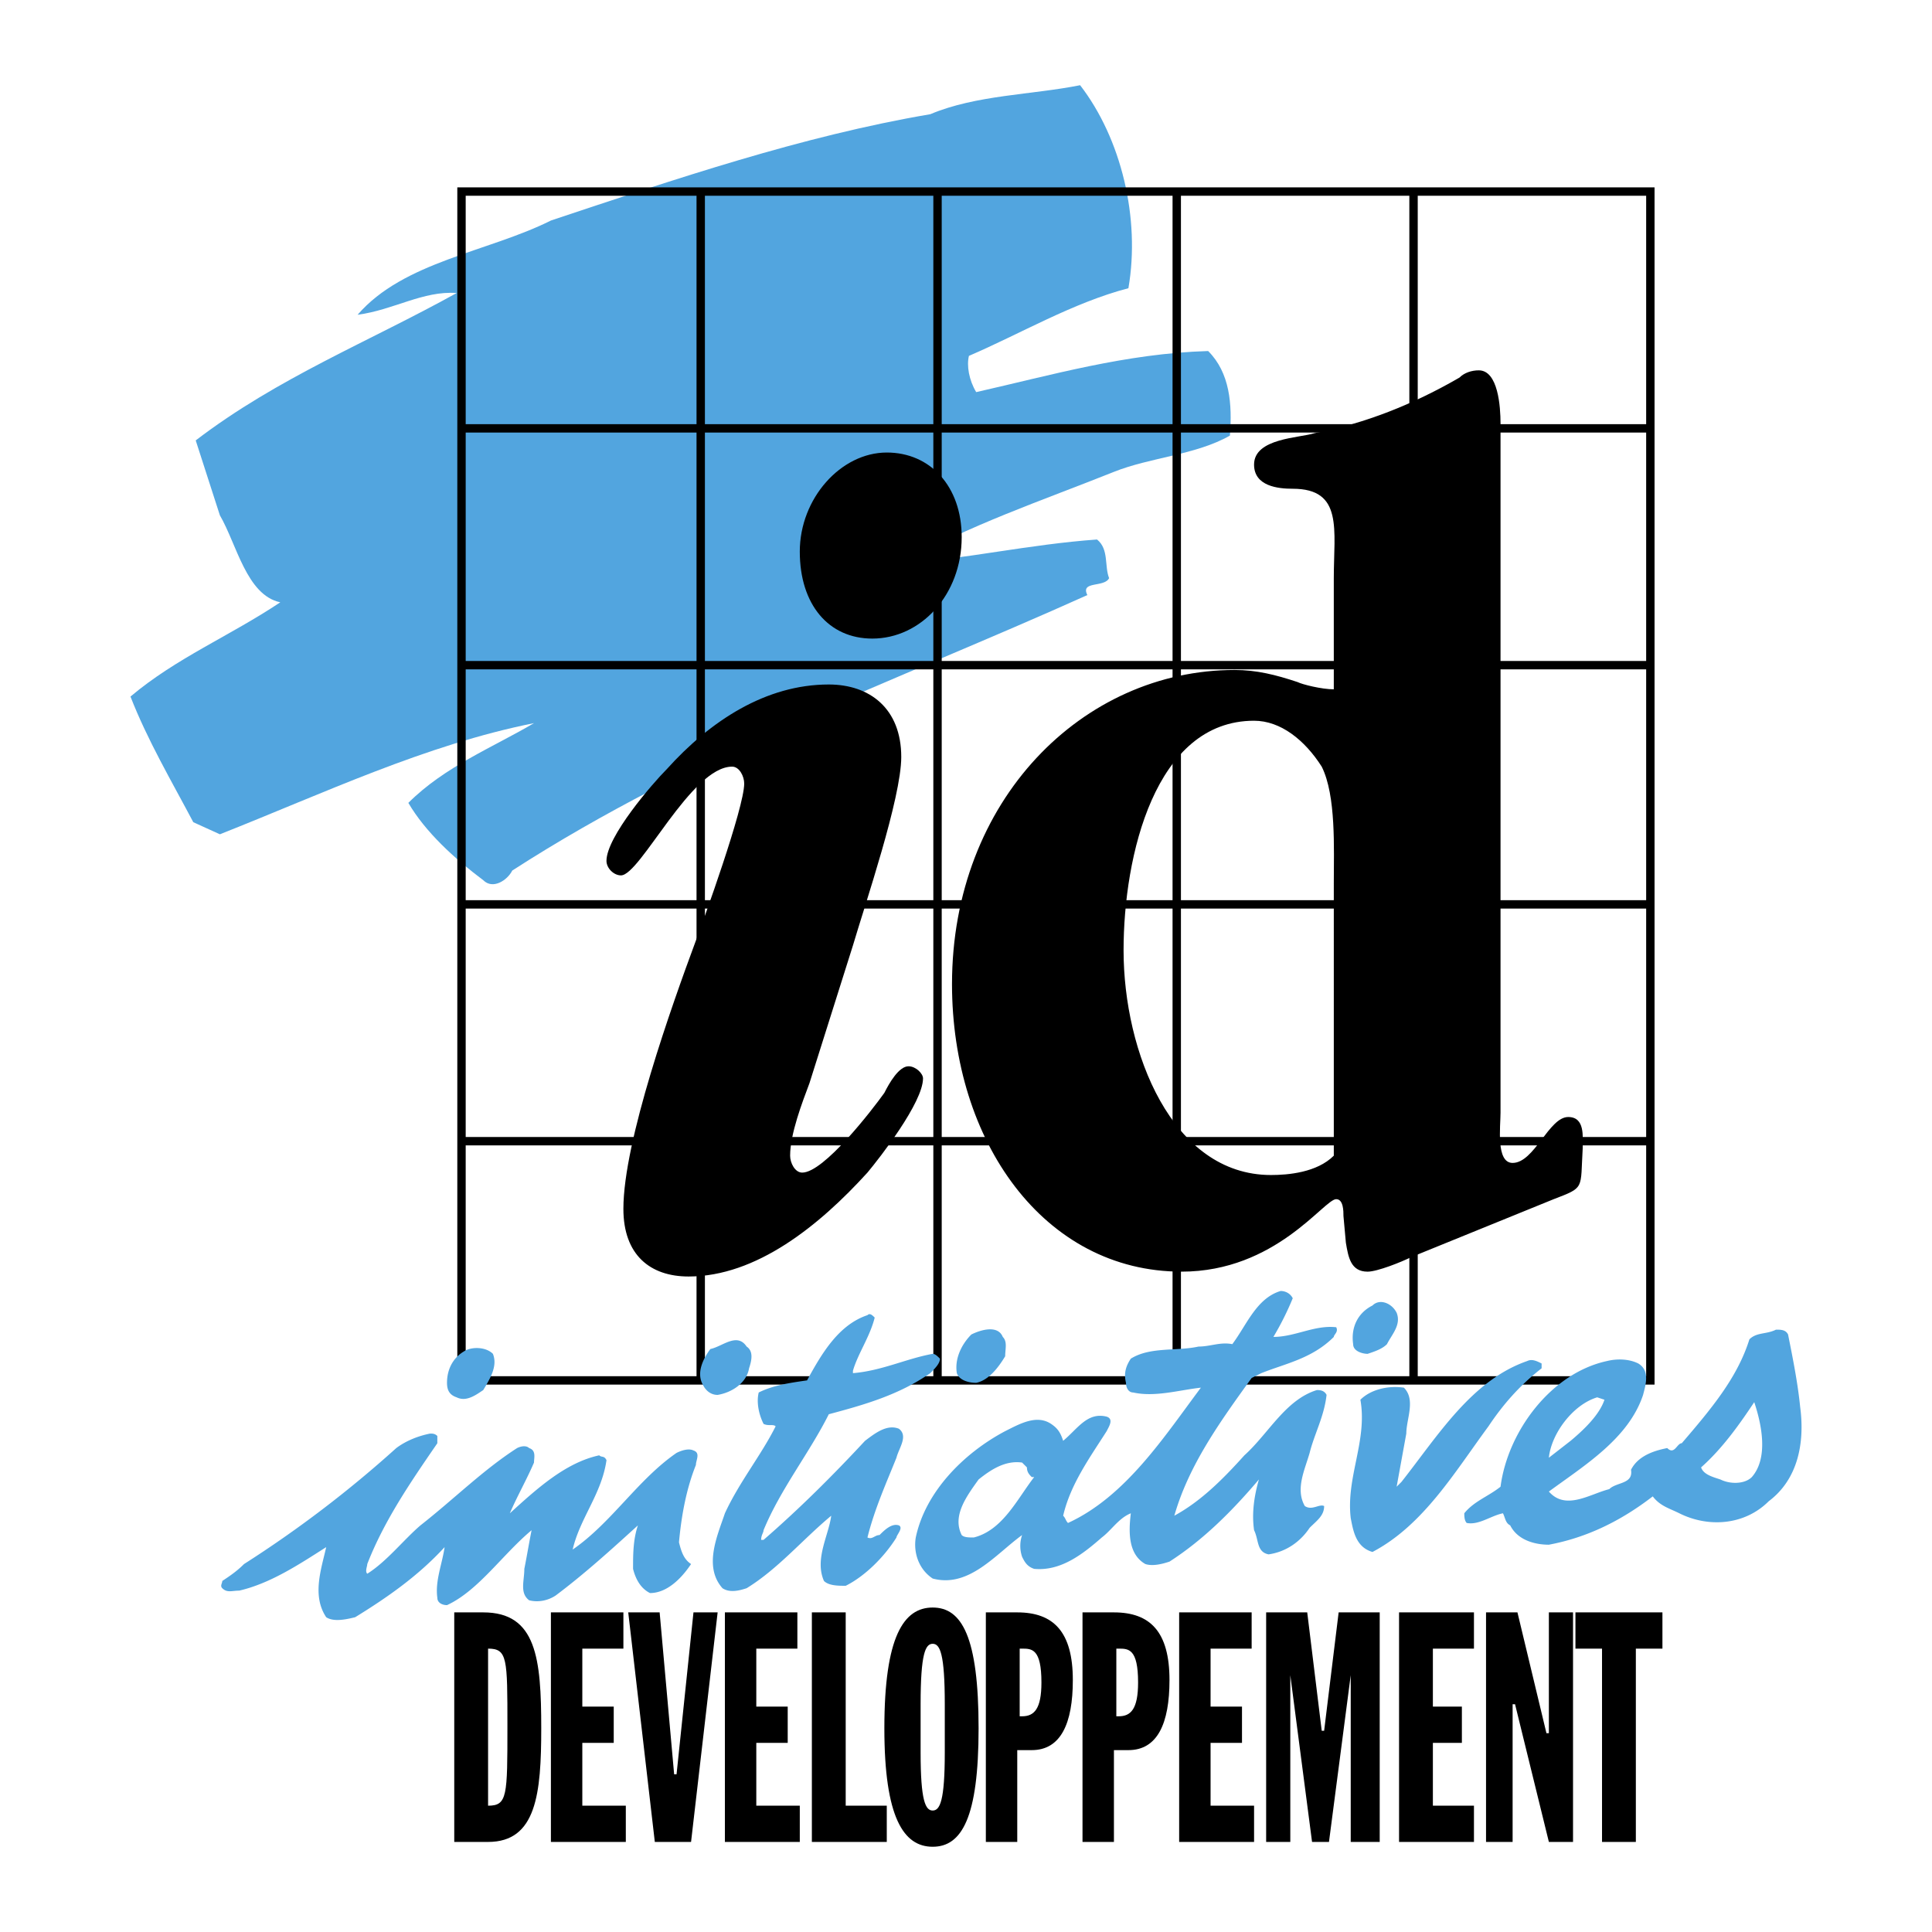 <svg xmlns="http://www.w3.org/2000/svg" width="2500" height="2500" viewBox="0 0 192.756 192.756"><path fill-rule="evenodd" clip-rule="evenodd" fill="#fff" d="M0 0h192.756v192.756H0V0z"/><path fill-rule="evenodd" clip-rule="evenodd" fill="#fff" d="M46.044 137.723h118.612V19.112H46.044v118.611z"/><path d="M112.582 28.755c-5.545 1.446-10.848 4.581-15.911 6.75-.241.964 0 2.411.724 3.616 7.473-1.688 14.947-3.857 23.143-4.099 2.17 2.17 2.412 5.304 2.17 8.438-3.375 1.928-7.955 2.169-11.57 3.616-7.232 2.893-14.466 5.304-21.216 9.161 6.51-.482 12.777-1.928 19.529-2.411 1.205.964.723 2.652 1.205 3.857-.482.964-2.893.241-2.17 1.688-19.287 8.679-39.056 15.67-57.377 27.483-.482.964-1.929 1.929-2.893.964-2.893-2.17-5.786-4.822-7.474-7.715 3.616-3.616 8.438-5.544 12.536-7.956-10.849 2.17-20.974 6.992-31.34 11.09l-2.652-1.206c-2.169-4.099-4.58-8.197-6.268-12.536 4.58-3.857 9.884-6.027 14.947-9.402-3.375-.723-4.339-5.786-6.027-8.679l-2.411-7.474c8.197-6.268 17.358-9.884 26.037-14.706-3.375-.241-6.269 1.688-9.885 2.17 4.581-5.304 13.019-6.268 19.287-9.402 12.295-4.098 25.072-8.438 37.85-10.607 4.581-1.929 10.125-1.929 14.948-2.893 4.095 5.306 6.023 13.261 4.818 20.253z" fill-rule="evenodd" clip-rule="evenodd" fill="#52a5df"/><path d="M80.76 108.07c-.724 1.93-1.929 5.062-1.929 7.232 0 .723.482 1.688 1.205 1.688 2.17 0 6.992-6.268 8.197-7.955.482-.965 1.446-2.652 2.411-2.652.723 0 1.446.723 1.446 1.205 0 2.412-4.339 7.957-5.545 9.402-4.821 5.305-11.09 10.367-17.84 10.367-3.857 0-6.509-2.17-6.509-6.75 0-6.75 4.822-20.252 7.232-26.761.723-1.929 4.822-13.259 4.822-15.67 0-.723-.482-1.688-1.206-1.688-4.098 0-9.161 10.849-11.09 10.849-.723 0-1.446-.723-1.446-1.446 0-2.411 4.58-7.715 6.026-9.161 4.34-4.822 9.885-8.438 16.153-8.438 4.098 0 7.232 2.411 7.232 7.232 0 4.099-3.616 14.706-4.821 18.805L80.76 108.07zm-.965-53.037c0-5.304 4.098-9.884 8.679-9.884 4.34 0 7.474 3.375 7.474 8.438 0 5.786-4.099 10.125-8.92 10.125-4.34-.001-7.233-3.376-7.233-8.679zM149.709 110.963c0 1.447-.482 5.062 1.205 5.062 2.17 0 3.617-4.58 5.545-4.58 1.688 0 1.447 1.93 1.447 3.135-.242 4.098.24 3.857-2.893 5.062l-14.225 5.785c-.965.482-3.375 1.447-4.34 1.447-1.688 0-1.928-1.447-2.17-2.893l-.24-2.652c0-.482 0-1.688-.725-1.688-1.205 0-6.025 7.232-15.428 7.232-13.742 0-22.903-13.018-22.903-28.689 0-18.322 13.019-31.34 28.206-31.34 2.17 0 4.1.482 6.27 1.206.48.241 2.41.723 3.615.723v-11.09c0-4.822.965-8.92-4.098-8.92-1.447 0-3.857-.241-3.857-2.411 0-2.652 4.58-2.652 6.027-3.134 5.062-.964 9.883-2.893 14.465-5.545.48-.482 1.205-.723 1.928-.723 1.93 0 2.17 3.616 2.17 5.304v68.709h.001zm-16.635-22.902c0-3.375.24-8.679-1.205-11.572-1.688-2.652-4.1-4.581-6.75-4.581-9.885 0-13.02 13.5-13.02 22.903 0 10.126 4.822 22.421 14.707 22.421 1.688 0 4.58-.242 6.268-1.93V88.061zM48.696 164.484c1.929 0 1.929.963 1.929 7.713 0 6.992 0 7.957-1.929 7.957v-15.67zm-3.375 19.286h3.375c4.822 0 5.304-4.82 5.304-11.33 0-6.992-.482-11.572-5.786-11.572h-2.893v22.902zM54.964 160.867h7.232v3.617h-4.098v5.786h3.134v3.615h-3.134v6.269h4.34v3.616h-7.474v-22.903zM62.679 160.867h3.133l1.447 16.153h.241l1.688-16.153h2.411l-2.652 22.903h-3.616l-2.652-22.903zM72.322 160.867h7.232v3.617h-4.098v5.786h3.134v3.615h-3.134v6.269h4.339v3.616h-7.473v-22.903zM81 160.867h3.376v19.287h4.098v3.616H81v-22.903zM91.849 170.029c0-5.064.482-6.027 1.206-6.027s1.206.963 1.206 6.027v4.82c0 4.822-.482 5.787-1.206 5.787s-1.206-.965-1.206-5.787v-4.82zm-3.616 2.41c0 8.92 1.928 11.812 4.821 11.812s4.58-2.893 4.58-11.812c0-9.162-1.687-12.055-4.58-12.055s-4.821 2.893-4.821 12.055zM101.734 164.484h.24c.965 0 1.93 0 1.93 3.375 0 2.65-.725 3.375-1.93 3.375h-.24v-6.75zm-3.375 19.286h3.133v-9.16h1.447c2.893 0 4.098-2.652 4.098-6.992 0-4.82-1.928-6.75-5.545-6.75h-3.133v22.902zM111.377 164.484h.24c.965 0 1.93 0 1.93 3.375 0 2.65-.723 3.375-1.93 3.375h-.24v-6.75zm-3.375 19.286h3.135v-9.16h1.445c2.893 0 4.098-2.652 4.098-6.992 0-4.82-1.928-6.75-5.543-6.75h-3.135v22.902zM117.645 160.867h7.232v3.617h-4.098v5.786h3.135v3.615h-3.135v6.269h4.34v3.616h-7.474v-22.903zM126.324 160.867h4.098l1.447 11.813h.24l1.448-11.813h4.097v22.903h-2.892v-16.635l-2.17 16.635h-1.688l-2.17-16.635v16.635h-2.41v-22.903zM139.584 160.867h7.473v3.617h-4.098v5.786h2.893v3.615h-2.893v6.269h4.098v3.616h-7.473v-22.903zM148.262 160.867h3.134l2.893 12.055h.242v-12.055h2.41v22.903h-2.41l-3.375-13.741h-.242v13.741h-2.652v-22.903zM159.834 164.484h-2.652v-3.617h8.679v3.617h-2.652v19.286h-3.375v-19.286z" fill-rule="evenodd" clip-rule="evenodd"/><path d="M46.044 137.723h118.612V19.112H46.044v118.611zM69.911 19.112v118.611M93.537 19.112v118.611m23.867-118.611v118.611m23.625-118.611v118.611m-94.985-23.866h118.612M46.044 90.23h118.612M46.044 66.364h118.612M46.044 42.738h118.612" fill="none" stroke="#000" stroke-width=".836" stroke-miterlimit="2.613"/><path d="M139.342 130.973c.482 1.205-.482 2.17-.965 3.135-.48.482-1.205.723-1.928.965-.482 0-1.445-.242-1.445-.965-.242-1.688.48-3.135 1.928-3.857.722-.724 1.927-.241 2.41.722zM87.269 131.455c-.482 1.93-1.688 3.617-2.17 5.305v.24c2.893-.24 5.304-1.445 7.956-1.928.241 0 .482.24.723.482 0 .48-.482.963-.964 1.445-3.134 2.17-6.509 3.135-10.125 4.1-1.929 3.855-4.822 7.473-6.509 11.57 0 .242-.241.482-.241.965h.241c3.616-3.135 6.991-6.51 10.125-9.885.964-.723 2.169-1.688 3.375-1.205.964.723 0 1.93-.241 2.893-.964 2.412-2.169 5.062-2.893 7.957.482.24.724-.242 1.206-.242.482-.482 1.206-1.205 1.929-.965.482.242-.241.965-.241 1.207-1.205 1.928-3.134 3.857-5.062 4.82-.723 0-1.688 0-2.17-.482-.964-2.168.482-4.58.723-6.508-2.893 2.41-5.304 5.303-8.438 7.232-.724.24-1.688.482-2.411 0-1.929-2.17-.482-5.305.241-7.475 1.446-3.133 3.616-5.785 5.062-8.678-.241-.242-.723 0-1.205-.242-.482-.963-.724-2.17-.482-3.133 1.447-.725 3.134-.965 4.822-1.207 1.446-2.65 3.134-5.545 6.027-6.508.24-.24.481.002.722.242zM100.047 133.385c.48.482.24 1.205.24 1.928-.723 1.205-1.688 2.41-2.893 2.652-.724 0-1.688-.242-1.929-.965-.241-1.445.482-2.893 1.446-3.857.966-.483 2.653-.965 3.136.242zM74.492 134.348c.723.482.482 1.447.241 2.17-.241 1.447-1.688 2.412-3.134 2.652-.723 0-1.206-.482-1.447-.965-.723-1.205 0-2.65.724-3.615 1.205-.242 2.651-1.688 3.616-.242zM49.178 135.072c.482 1.205-.241 2.41-.964 3.615-.723.482-1.688 1.205-2.652.725-.724-.242-.964-.725-.964-1.447 0-1.205.482-2.41 1.688-3.135.722-.482 2.169-.482 2.892.242zM153.807 136.035v.482c-2.17 1.688-3.857 3.617-5.303 5.787-3.375 4.58-6.51 9.883-11.572 12.535-1.688-.482-1.928-2.17-2.17-3.375-.482-4.098 1.688-7.715.965-11.812.965-.965 2.65-1.447 4.34-1.205 1.205 1.205.24 3.133.24 4.58l-.965 5.303.482-.48c3.617-4.582 6.992-10.127 12.537-12.055.483-.24.963 0 1.446.24zM178.396 133.143c.482 2.412.965 4.822 1.207 7.232.48 3.617-.242 7.232-3.135 9.402-2.41 2.41-6.027 2.652-8.92 1.205-.965-.482-1.928-.723-2.652-1.688-3.133 2.412-6.51 4.1-10.365 4.822-1.447 0-3.135-.482-3.857-1.93-.482-.24-.482-.723-.725-1.205-1.205.242-2.41 1.205-3.615.965-.242-.24-.242-.723-.242-.965.965-1.205 2.412-1.688 3.617-2.652.723-5.543 5.062-11.33 10.607-12.535.965-.24 2.17-.24 3.135.24 1.205.725.723 2.17.48 3.135-1.445 4.34-5.785 6.992-9.4 9.643 1.688 1.93 4.098.242 6.025-.24.725-.723 2.412-.482 2.17-1.93.725-1.445 2.412-1.928 3.617-2.168.723.723.965-.482 1.445-.482 2.895-3.375 5.545-6.51 6.75-10.367.725-.723 1.689-.482 2.652-.965.484 0 .966 0 1.206.483zm-19.044 6.269c-2.41.723-4.58 3.615-4.82 6.025l2.17-1.688c1.445-1.205 2.893-2.65 3.375-4.098l-.725-.239zm15.669.481c-1.445 2.17-3.133 4.582-5.303 6.51.24.723 1.205.965 1.928 1.205.965.482 2.412.482 3.135-.24 1.688-1.93.965-5.306.24-7.475zM43.633 143.268v.725c-2.652 3.857-5.304 7.715-6.991 12.053 0 .242-.241.725 0 .965 1.929-1.205 3.616-3.375 5.304-4.822 3.375-2.65 6.268-5.545 9.643-7.713.482-.242.964-.242 1.206 0 .723.24.482.963.482 1.445-.723 1.688-1.688 3.375-2.411 5.062 2.652-2.41 5.545-5.062 8.92-5.785.241.24.482 0 .724.482-.482 3.375-2.652 5.785-3.375 8.92 3.857-2.652 6.509-6.992 10.366-9.645.482-.24 1.206-.48 1.688-.24.723.24.241.965.241 1.447-.964 2.41-1.446 5.062-1.688 7.715.241.963.482 1.688 1.206 2.168-.964 1.447-2.411 2.895-4.099 2.895-.964-.482-1.446-1.447-1.688-2.412 0-1.445 0-2.893.482-4.34-2.652 2.412-5.304 4.822-8.197 6.992-.723.482-1.688.723-2.651.482-.965-.723-.482-1.93-.482-3.135.241-1.205.482-2.65.724-3.857-2.894 2.412-5.304 6.027-8.438 7.475-.482 0-.964-.242-.964-.723-.241-1.689.482-3.377.723-5.064-2.652 2.895-5.786 5.064-8.92 6.992-.964.24-2.17.482-2.893 0-1.446-2.17-.482-4.822 0-6.992-2.652 1.688-5.545 3.617-8.679 4.34-.724 0-1.206.242-1.688-.24-.241-.242 0-.482 0-.725.724-.48 1.447-.963 2.17-1.688a114.964 114.964 0 0 0 15.188-11.57c.965-.725 2.17-1.207 3.375-1.447.24-.001.481-.001.722.24zM128.977 129.527a28.919 28.919 0 0 1-1.93 3.857c2.17 0 4.1-1.207 6.268-.965.242.482-.24.723-.24.965-2.17 2.17-4.822 2.65-7.232 3.615l-.965.482c-3.133 4.34-6.268 8.68-7.715 13.742 2.652-1.447 4.822-3.617 6.992-6.027 2.41-2.17 4.098-5.545 7.232-6.51.24 0 .723 0 .965.482-.242 2.17-1.205 3.857-1.688 5.785-.482 1.688-1.447 3.617-.482 5.305.723.482 1.445-.24 1.928 0 0 .965-.723 1.447-1.445 2.17-.965 1.447-2.412 2.41-4.1 2.652-1.205-.242-.963-1.447-1.445-2.412-.242-1.688 0-3.375.482-5.062-2.652 3.135-5.545 6.027-8.922 8.197-.723.24-1.686.482-2.41.24-1.688-.963-1.688-3.133-1.445-5.062-1.207.482-1.93 1.688-2.895 2.412-1.928 1.688-4.098 3.375-6.75 3.133-.723-.24-.965-.723-1.205-1.205a3.36 3.36 0 0 1 0-2.17c-2.652 1.93-5.304 5.305-8.92 4.34-1.447-.965-1.929-2.652-1.688-4.098.964-4.582 4.822-8.439 8.92-10.607 1.447-.725 3.135-1.688 4.58-.725.725.482.965.965 1.205 1.688 1.447-1.205 2.412-2.893 4.34-2.41.725.24.242.965 0 1.447-1.688 2.65-3.615 5.303-4.34 8.438.242.24.242.482.482.723 5.787-2.652 9.645-8.68 13.26-13.5-2.17.24-4.58.965-6.75.482-.482 0-.723-.482-.723-.965-.242-.965 0-1.688.482-2.41 1.928-1.207 4.58-.725 6.75-1.207 1.205 0 2.17-.48 3.375-.24 1.445-1.93 2.41-4.58 4.82-5.305.484.001.966.243 1.209.725zm-27.002 16.393c-1.688-.24-3.133.723-4.34 1.688-1.205 1.688-2.651 3.617-1.687 5.545.241.242.723.242 1.205.242 2.895-.725 4.34-3.857 6.027-6.027h-.24c-.242-.242-.482-.482-.482-.965l-.483-.483z" fill-rule="evenodd" clip-rule="evenodd" fill="#52a5df"/></svg>